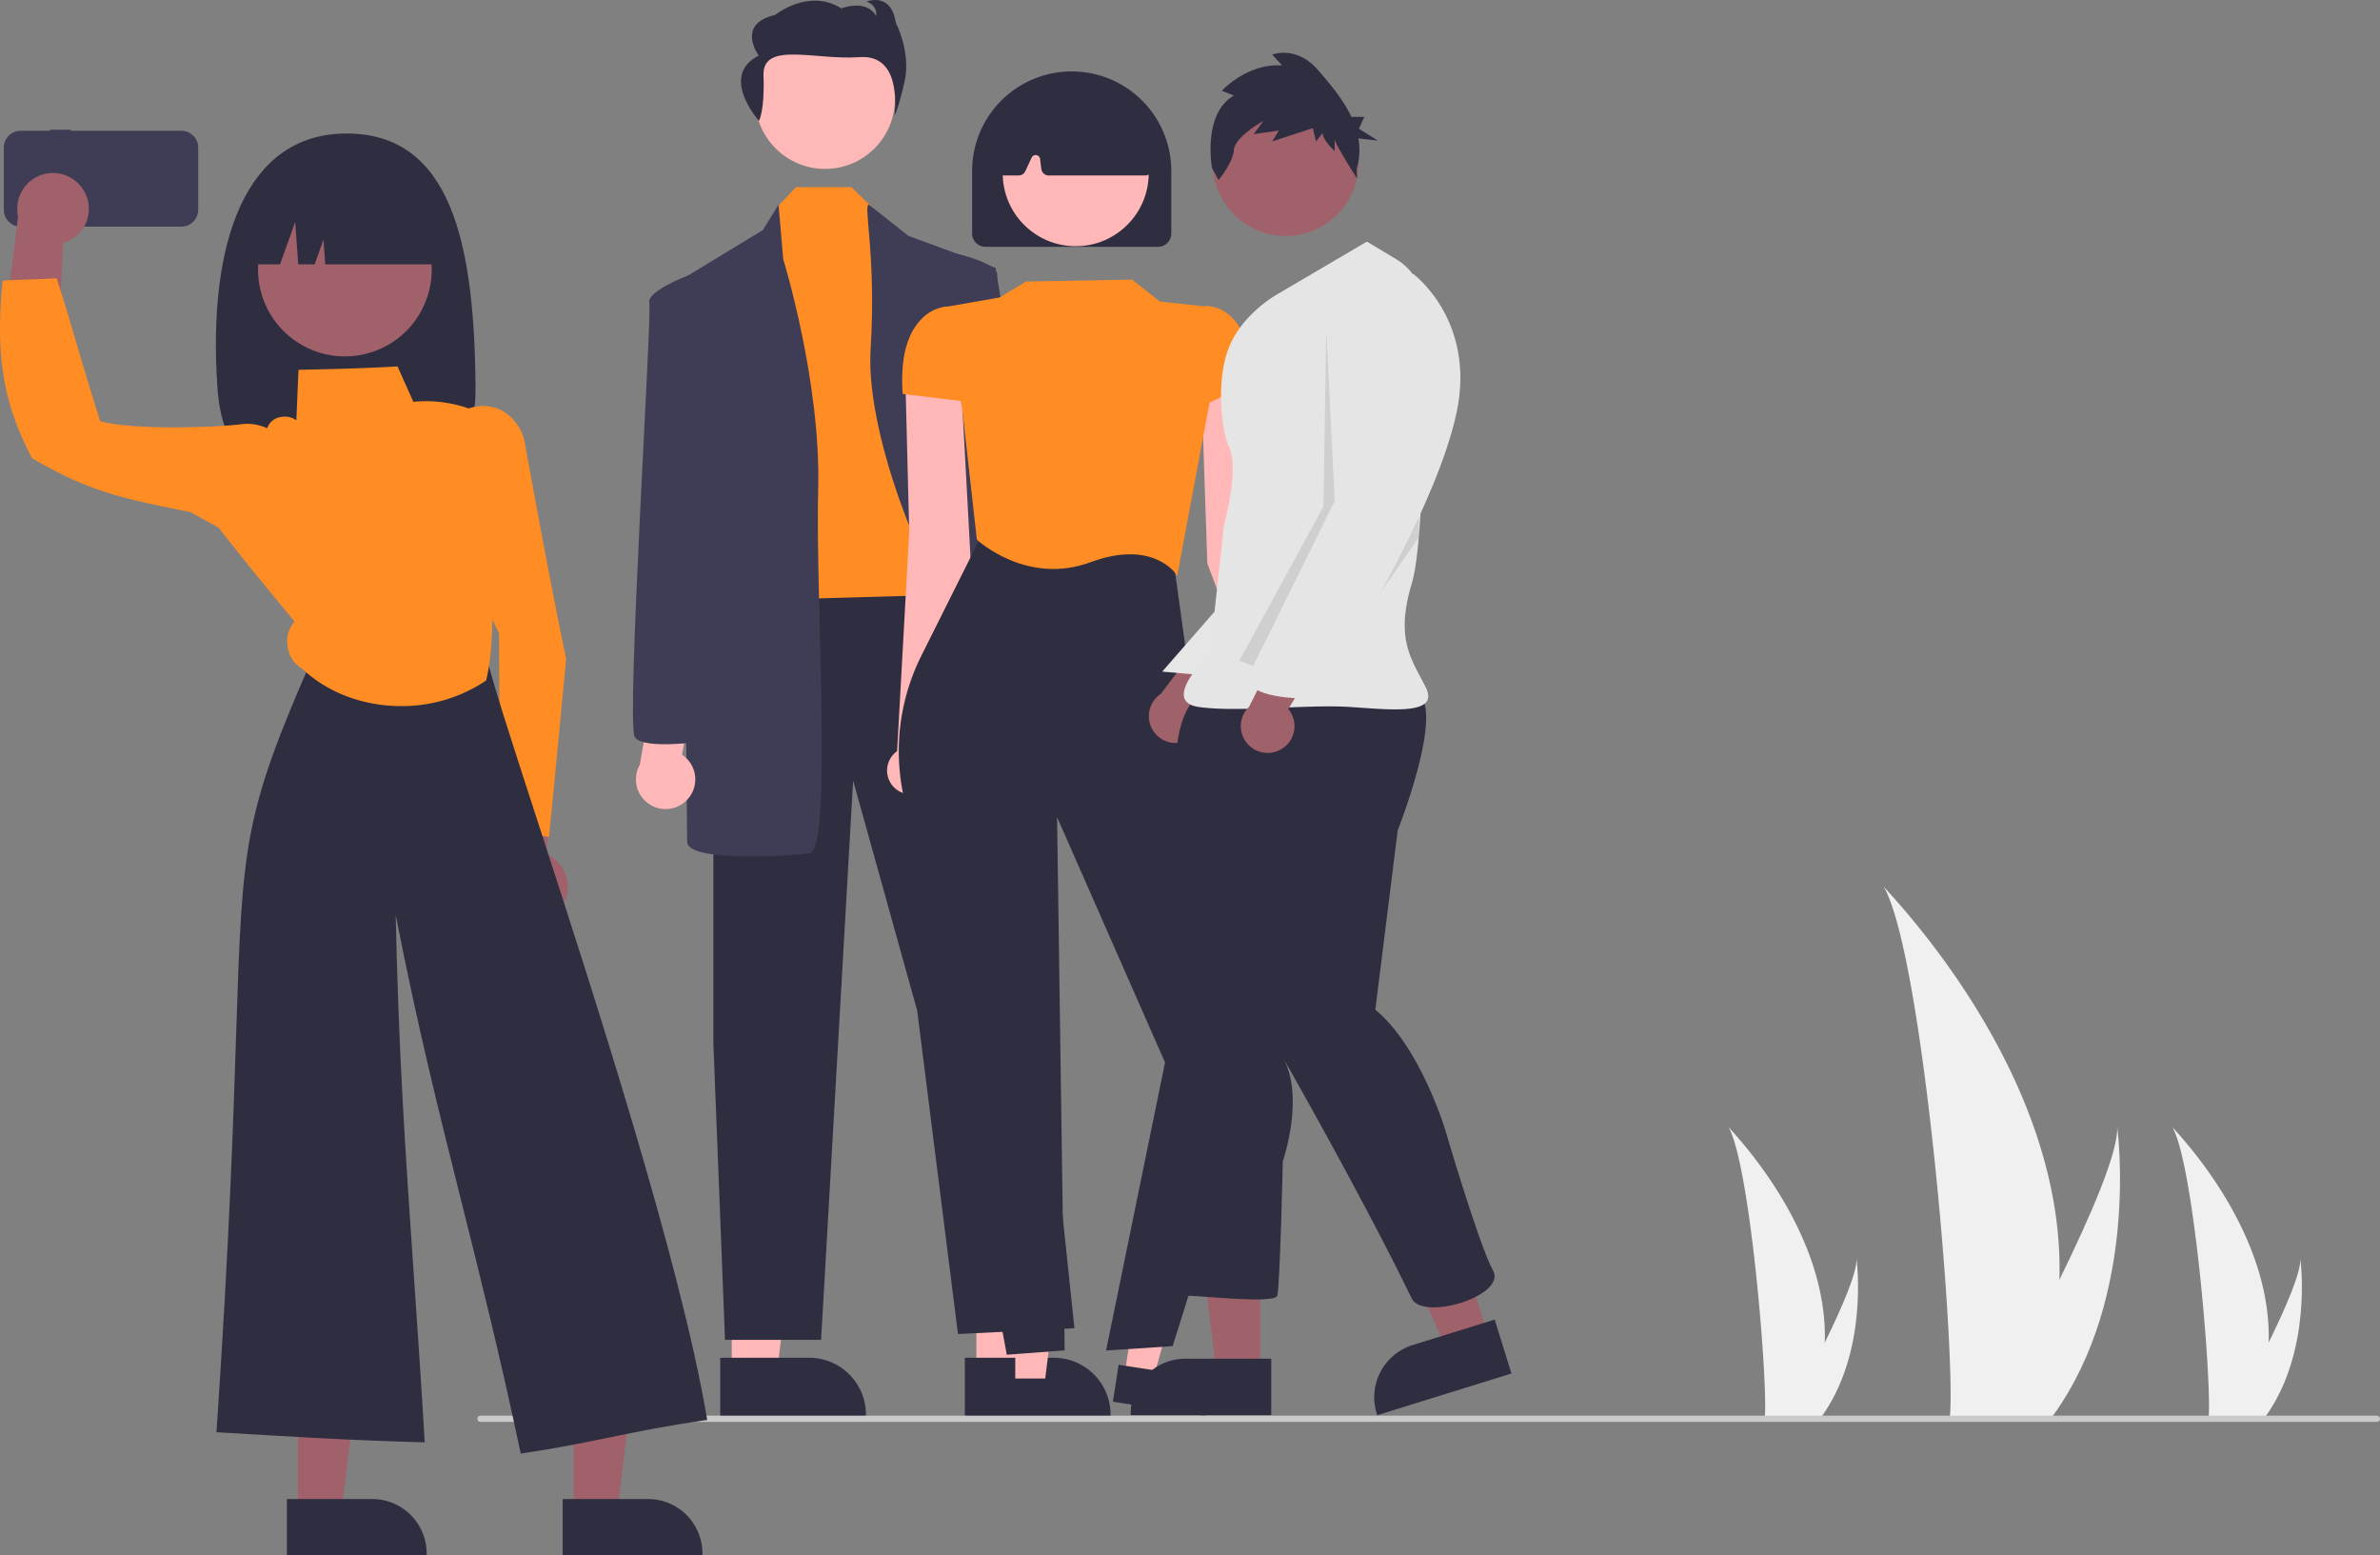 <svg xmlns="http://www.w3.org/2000/svg" id="currentIllo" data-name="Layer 1" width="766.802" height="500.948" viewBox="0 0 766.802 500.948" class="injected-svg DownloadModal__ImageFile-sc-p17csy-5 iIfSkb grid_media" xmlns:xlink="http://www.w3.org/1999/xlink"><rect x="0" y="0" width="766.802" height="500.948" fill="#808080" stroke="none"/><path id="ae90ee98-50a6-4343-bcab-c7717b4ab754-2313" data-name="Path 133" d="M880.509,613.599a158.394,158.394,0,0,1-7.4,43.785c-.1.329-.211.653-.319.982h-27.613c.029-.295.059-.624.088-.982,1.841-21.166-8.677-148.453-21.369-170.483C825.008,488.688,882.65,546.345,880.509,613.599Z" transform="translate(-217.01 -201.366)" fill="#f0f0f0"/><path id="ace95f5d-9239-4670-9a5e-89bd21d3a3cd-2314" data-name="Path 134" d="M878.437,657.384c-.231.329-.471.658-.717.982h-20.716c.157-.28.339-.609.55-.982,3.422-6.176,13.551-24.642,22.953-43.785,10.1-20.572,19.374-41.924,18.593-49.652C899.342,565.689,906.334,618.823,878.437,657.384Z" transform="translate(-217.01 -201.366)" fill="#f0f0f0"/><path id="b1e24b1a-80e9-492b-ae8f-155b8492cb31-2315" data-name="Path 133" d="M947.932,633.824a86.835,86.835,0,0,1-4.057,24.004c-.055.18-.116.358-.175.538H928.562c.016-.162.032-.342.048-.538,1.009-11.604-4.757-81.384-11.715-93.462C917.505,565.345,949.106,596.954,947.932,633.824Z" transform="translate(-217.01 -201.366)" fill="#f0f0f0"/><path id="b092796d-fbce-4787-85db-a435af6317d1-2316" data-name="Path 134" d="M946.796,657.827c-.127.18-.258.361-.393.538H935.046c.086-.154.186-.334.302-.538,1.876-3.386,7.429-13.509,12.583-24.004,5.537-11.278,10.621-22.983,10.193-27.22C958.256,607.558,962.09,636.687,946.796,657.827Z" transform="translate(-217.01 -201.366)" fill="#f0f0f0"/><path id="f749498b-12ad-4a63-9639-cd9a5a319912-2317" data-name="Path 133" d="M804.932,633.824a86.835,86.835,0,0,1-4.057,24.004c-.055.18-.116.358-.175.538H785.562c.016-.162.032-.342.048-.538,1.009-11.604-4.757-81.384-11.715-93.462C774.505,565.345,806.106,596.954,804.932,633.824Z" transform="translate(-217.01 -201.366)" fill="#f0f0f0"/><path id="a1477d31-24e2-4198-a2a2-41d3c8f4997f-2318" data-name="Path 134" d="M803.796,657.827c-.127.18-.258.361-.393.538H792.046c.086-.154.186-.334.302-.538,1.876-3.386,7.429-13.509,12.583-24.004,5.537-11.278,10.621-22.983,10.193-27.22C815.256,607.558,819.09,636.687,803.796,657.827Z" transform="translate(-217.01 -201.366)" fill="#f0f0f0"/><polygon points="314.574 442.1 329.13 442.1 336.055 385.955 314.572 385.956 314.574 442.1" fill="#ffb7b7"/><path d="M527.871,638.713l28.666-.001h.001a18.269,18.269,0,0,1,18.268,18.268v.594l-46.935.002Z" transform="translate(-217.01 -201.366)" fill="#2f2e41"/><polygon points="235.763 442.1 250.319 442.1 257.243 385.955 235.76 385.956 235.763 442.1" fill="#ffb7b7"/><path d="M449.059,638.713l28.666-.001h.001a18.269,18.269,0,0,1,18.268,18.268v.594l-46.935.002Z" transform="translate(-217.01 -201.366)" fill="#2f2e41"/><polygon points="229.832 187.638 229.832 335.879 233.585 431.579 264.547 431.579 274.867 251.438 295.508 325.559 308.644 429.702 346.173 427.826 320.841 187.638 229.832 187.638" fill="#2f2e41"/><circle cx="265.824" cy="31.891" r="22.518" fill="#ffb8b8"/><polygon points="256.468 60.275 250.473 66.606 244.844 193.268 311.458 191.391 295.508 80.68 281.435 67.193 274.294 60.275 256.468 60.275" fill="#ff8d24"/><path d="M462.791,275.477l5.056-8.207,1.511,17.589s12.197,39.406,11.259,74.12,4.691,116.341-2.815,117.279-39.406,2.815-39.406-3.753-1.876-181.079-1.876-181.079Z" transform="translate(-217.01 -201.366)" fill="#3f3d56"/><path d="M496.933,267.27l12.77,10.083,28.147,10.321s0,120.094,5.629,148.241,15.95,30.962,2.815,31.9-12.197-3.753-12.197-3.753,9.382-46.912-2.815-56.294-35.653-63.8-33.776-93.823S495.057,267.27,496.933,267.27Z" transform="translate(-217.01 -201.366)" fill="#3f3d56"/><path d="M461.531,240.302s1.913-3.36,1.468-14.584,16.647-4.876,30.929-5.947S505.187,238.51,505.187,238.51s1.03-1.178,3.236-10.738-2.803-19.088-2.803-19.088c-1.475-10.046-9.425-6.827-9.425-6.827,3.829,1.49,3.093,4.677,3.093,4.677-3.241-5.682-11.191-2.462-11.191-2.462-10.603-6.654-21.349,2.108-21.349,2.108-12.809,2.907-5.297,13.093-5.297,13.093C448.57,225.784,461.531,240.302,461.531,240.302Z" transform="translate(-217.01 -201.366)" fill="#2f2e41"/><path d="M438.429,458.94a9.499,9.499,0,0,0-1.684-14.467l4.056-21.324-12.357-5.625-5.305,30.193a9.55,9.55,0,0,0,15.29,11.223Z" transform="translate(-217.01 -201.366)" fill="#ffb7b7"/><path d="M441.212,291.427l-2.491-1.336S425.262,295.18,426.2,298.933s-7.506,135.106-4.691,139.797,25.332.938,25.332.938Z" transform="translate(-217.01 -201.366)" fill="#3f3d56"/><path d="M548.32,450.096A9.499,9.499,0,0,1,547.986,435.535l-6.968-20.557,11.46-7.281,9.432,29.169a9.55,9.55,0,0,1-13.591,13.231Z" transform="translate(-217.01 -201.366)" fill="#ffb7b7"/><path d="M537.321,432.174s22.82.601,24.959-4.434-24.398-133.956-23.989-137.803-13.623-7.024-13.623-7.024l-2.282,1.668Z" transform="translate(-217.01 -201.366)" fill="#3f3d56"/><path d="M638.181,437.975l-14.128-69.229L617.847,317.613,604.097,326.508l1.899,56.348L627.942,441.238a7.65,7.65,0,1,0,10.239-3.263Z" transform="translate(-217.01 -201.366)" fill="#ffb7b7"/><path d="M506.041,443.328l3.911-70.548-1.295-51.492,18.177,6.801,3.035,56.025-13.222,60.953a7.65,7.65,0,1,1-10.605-1.74Z" transform="translate(-217.01 -201.366)" fill="#ffb7b7"/><polygon points="327.101 447.07 336.389 447.07 340.808 411.244 327.1 411.245 327.101 447.07" fill="#ffb7b7"/><path d="M541.741,645.403l18.292-.001h.001a11.657,11.657,0,0,1,11.657,11.657v.379l-29.949.001Z" transform="translate(-217.01 -201.366)" fill="#2f2e41"/><polygon points="362.281 442.96 371.46 444.38 381.305 409.651 367.757 407.556 362.281 442.96" fill="#ffb7b7"/><path d="M577.413,640.966l18.077,2.796.001 0a11.657,11.657,0,0,1,9.737,13.302l-.058.374-29.597-4.578Z" transform="translate(-217.01 -201.366)" fill="#2f2e41"/><path d="M541.383,637.739l-.048-.26L507.71,455.683a68.675,68.675,0,0,1,6.068-42.944l20.351-40.703,60.727,8.227,7.167,51.821,25.54,98.856-.025.08L594.816,634.961l-21.445,1.411,18.997-92.782L557.583,464.585l2.453,171.74Z" transform="translate(-217.01 -201.366)" fill="#2f2e41"/><path d="M596.27,386.895l-.401-.628c-.072-.113-7.448-11.227-27.521-3.806-20.491,7.576-36.369-7.057-36.527-7.205l-.079-.074-4.641-41.362-5.478-33.578,17.439-3.059,8.574-5.144,34.092-.607,8.971,7.056,14.729,1.605,1.348,30.595-.006.033Z" transform="translate(-217.01 -201.366)" fill="#ff8d24"/><path d="M601.156,333.648V307.449l4.142-7.559.168-.005a12.417,12.417,0,0,1,8.579,3.898c4.166,4.233,6.053,11.285,5.609,20.961l-.008.177Z" transform="translate(-217.01 -201.366)" fill="#ff8d24"/><path d="M528.962,330.8l-21.111-2.534-.017-.243c-.72-10.527,1.117-18.342,5.461-23.226a13.391,13.391,0,0,1,8.651-4.71l.122-.006,5.715,5.195Z" transform="translate(-217.01 -201.366)" fill="#ff8d24"/><path d="M590.074,280.875H534.522a4.315,4.315,0,0,1-4.31-4.31V256.451a32.086,32.086,0,1,1,64.172,0v20.114A4.315,4.315,0,0,1,590.074,280.875Z" transform="translate(-217.01 -201.366)" fill="#2f2e41"/><circle cx="346.578" cy="55.787" r="23.524" fill="#ffb7b7"/><path d="M585.948,257.888H554.89a2.398,2.398,0,0,1-2.376-2.098l-.402-3.217a1.437,1.437,0,0,0-2.727-.429l-2.036,4.362a2.404,2.404,0,0,1-2.17,1.381H540.461a2.394,2.394,0,0,1-2.384-2.623l1.86-19.43a2.413,2.413,0,0,1,1.368-1.95c14.224-6.64,28.647-6.632,42.871.025a2.398,2.398,0,0,1,1.355,1.838l2.787,19.405a2.394,2.394,0,0,1-2.37,2.735Z" transform="translate(-217.01 -201.366)" fill="#2f2e41"/><path d="M598.727,440.175a8.592,8.592,0,0,0,4.604-12.344l20.135-22.953-15.718-2.168-16.711,22.129a8.639,8.639,0,0,0,7.69,15.337Z" transform="translate(-217.01 -201.366)" fill="#9f616a"/><polygon points="406 442.234 391.957 442.233 385.276 388.067 406.003 388.068 406 442.234" fill="#9f616a"/><path d="M626.591,657.212l-45.281-.002v-.573a17.625,17.625,0,0,1,17.625-17.624h.001l27.656.001Z" transform="translate(-217.01 -201.366)" fill="#2f2e41"/><polygon points="479.511 430.482 466.099 434.646 443.656 384.897 463.451 378.752 479.511 430.482" fill="#9f616a"/><path d="M703.977,643.786,660.733,657.212l-.17-.547a17.625,17.625,0,0,1,11.605-22.058l.001-0,26.412-8.2Z" transform="translate(-217.01 -201.366)" fill="#2f2e41"/><path id="f1066638-9b86-4717-bcc8-db5f2da468bd-2319" data-name="Path 973" d="M612.256,393.871l-20.798,23.819,16.282,1.465Z" transform="translate(-217.01 -201.366)" fill="#e6e6e6"/><path id="af262a15-c86f-47ab-a56c-b4ab6ae66702-2320" data-name="Path 975" d="M604.129,424.574s-7.224,3.612-8.127,19.867S598.711,503.14,598.711,503.14s-3.612,18.963,0,36.12-3.612,79.463.903,79.463,27.993,2.709,28.896,0,1.806-43.345,1.806-43.345,7.224-20.77,0-33.408c0,0,25.224,44.045,41.538,77.659,3.571,7.357,30.702-.903,26.188-9.031s-15.351-45.151-15.351-45.151-8.127-27.091-22.575-38.83l7.224-57.793s15.352-38.83,6.323-44.248S604.129,424.574,604.129,424.574Z" transform="translate(-217.01 -201.366)" fill="#2f2e41"/><circle id="fbcb1e7b-18f5-4394-a5dd-21324d3d96d7" data-name="Ellipse 182" cx="414.209" cy="52.537" r="23.478" fill="#a0616a"/><path id="f91d5893-36b1-4b4e-ad68-e940b5b31ca4-2321" data-name="Path 976" d="M657.407,279.187,628.219,296.344s-11.176,6.294-15.351,17.157c-4.45,11.578-1.864,27.879,0,31.606,3.612,7.224-1.515,25.285-1.515,25.285l-4.515,41.538s-16.254,15.351-3.612,17.157,35.217-.903,48.763,0,28.896,2.709,24.381-6.323S666.438,407.412,671.856,389.356c4.24-14.132,4.056-66.973,3.776-89.289a17.965,17.965,0,0,0-8.725-15.181Z" transform="translate(-217.01 -201.366)" fill="#e5e5e5"/><path id="ab5b7163-34aa-4542-8f5b-346ef47d8115-2322" data-name="Path 980" d="M644.317,307.633l2.709,55.084-26.253,53.166-4.452-1.694,27.091-49.666Z" transform="translate(-217.01 -201.366)" opacity="0.1" style="isolation:isolate"/><path id="a0747de6-ab5b-4f6b-918c-fa029658d911-2323" data-name="Path 982" d="M674.113,374.455v-6.323L643.413,418.703Z" transform="translate(-217.01 -201.366)" opacity="0.1" style="isolation:isolate"/><path id="fa11fa6f-8d0b-4738-bd9e-1b384a1b66c7-2324" data-name="Path 983" d="M614.556,232.153l-3.878-1.552s8.117-8.935,19.407-8.158l-3.176-3.496s7.763-3.108,14.82,5.05c3.71,4.288,8.002,9.33,10.68,15.007h4.157l-1.734,3.82,6.072,3.82-6.232-.684a21.138,21.138,0,0,1-.59,9.894l.171,3.02s-7.228-11.184-7.228-12.735v3.885s-3.882-3.496-3.882-5.827l-2.117,2.72-1.059-4.272-13.056,4.272,2.116-3.498-8.117,1.165,3.176-4.272s-9.174,5.05-9.527,9.324-4.94,9.712-4.94,9.712l-2.117-3.885S604.326,237.98,614.556,232.153Z" transform="translate(-217.01 -201.366)" fill="#2f2e41"/><path d="M629.746,442.73a8.592,8.592,0,0,0,2.339-12.966l15.741-26.163-15.853.656-12.517,24.744a8.639,8.639,0,0,0,10.29,13.728Z" transform="translate(-217.01 -201.366)" fill="#9f616a"/><path id="b6ea18e9-d072-4df0-8b87-7f4e4805b6d9-2325" data-name="Path 981" d="M665.535,290.928l6.772-1.354s20.318,14.9,13.997,44.699S651.989,409.223,651.989,409.223s-6.323,8.127-8.127,9.933-5.418,0-3.612,2.709-2.709,4.515-2.709,4.515-19.867,0-18.06-7.224S651.99,360.456,651.99,360.456l-4.515-47.86S643.861,289.122,665.535,290.928Z" transform="translate(-217.01 -201.366)" fill="#e5e5e5"/><path d="M982.812,659.366h-611a1,1,0,1,1,0-2h611a1,1,0,1,1,0,2Z" transform="translate(-217.01 -201.366)" fill="#cacaca"/><path d="M233.117,243.135v.344H223.688a5.457,5.457,0,0,0-5.457,5.457v19.976a5.457,5.457,0,0,0,5.457,5.457h51.726a5.457,5.457,0,0,0,5.457-5.457V248.937a5.457,5.457,0,0,0-5.457-5.457h-35.586v-.344Z" transform="translate(-217.01 -201.366)" fill="#3f3d56"/><path d="M370.218,326.103c.219,29.48-18.617,25.022-41.583,25.022s-39.58,4.391-41.583-25.022c-3.182-46.738,9.094-81.738,41.583-81.738C362.243,244.366,369.871,279.366,370.218,326.103Z" transform="translate(-217.01 -201.366)" fill="#2f2e41"/><path d="M244.441,263.574a11.456,11.456,0,0,1-7.077,16.078L235.269,320.309l-17.038-12.54,4.602-36.686a11.518,11.518,0,0,1,21.608-7.509Z" transform="translate(-217.01 -201.366)" fill="#a0616a"/><path d="M398.084,493.342a11.456,11.456,0,0,0-5.004-16.839L396.1,435.905l-18.477,10.304-.036,36.974a11.518,11.518,0,0,0,20.496,10.16Z" transform="translate(-217.01 -201.366)" fill="#a0616a"/><polygon points="95.985 487.409 109.952 487.408 116.596 433.535 95.982 433.536 95.985 487.409" fill="#a0616a"/><path d="M309.432,684.214l27.506-.001h.001a17.529,17.529,0,0,1,17.529,17.529v.57l-45.035.002Z" transform="translate(-217.01 -201.366)" fill="#2f2e41"/><polygon points="184.846 487.409 198.813 487.408 205.458 433.535 184.844 433.536 184.846 487.409" fill="#a0616a"/><path d="M398.293,684.214l27.506-.001h.001a17.529,17.529,0,0,1,17.529,17.529v.57l-45.035.002Z" transform="translate(-217.01 -201.366)" fill="#2f2e41"/><path d="M393.884,470.973l-.607-.11c-5.087-.921-10.237-1.852-14.764-2.826l-.448-.097-.002-.458c-.078-20.65-.155-41.297-.27-62.13a131.326,131.326,0,0,1-13.131-70.393l.026-.256.21-.15a13.505,13.505,0,0,1,13.61-1.052,15.089,15.089,0,0,1,7.746,11.455c4.117,22.438,8.379,45.674,13.133,68.57l.018.083-.008.086c-1.761,18.673-3.582,37.983-5.451,56.666Z" transform="translate(-217.01 -201.366)" fill="#ff8d24"/><path d="M384.779,669.574l-.111-.525c-6.534-30.907-12.841-56.075-18.941-80.414-7.31-29.169-14.237-56.809-21.23-92.578.96,45.106,3.191,77.513,5.755,114.762,1.158,16.82,2.355,34.212,3.57,54.516l.037.62-.62-.016c-21.859-.56-44.255-1.91-65.914-3.215l-.573-.034.039-.573c4.101-60.442,5.386-99.717,6.324-128.395,1.98-60.504,2.284-69.804,24.821-121.009.854-1.943,5.951-7.682,11.555-6.808l44.342,6.901.078.391c1.252,6.303,7.461,25.427,16.055,51.897C408.336,521.679,436.099,607.192,444.772,658.165l.098.577-.58.082c-12.597,1.79-21.664,3.655-30.432,5.457-8.296,1.707-16.874,3.47-28.55,5.212Z" transform="translate(-217.01 -201.366)" fill="#2f2e41"/><path d="M346.24,428.801c-11.835.001-23.533-4.105-31.919-12.101a9.465,9.465,0,0,1-4.669-7.356,9.597,9.597,0,0,1,2.254-7.787c-8.222-9.952-16.711-20.237-24.836-30.711l-.224-.289.26-.496c5.316-10.158,10.814-20.66,16.093-31.038a5.423,5.423,0,0,1,4.422-3.349,6.305,6.305,0,0,1,4.869,1.088l.011-.253c.221-5.253.441-10.507.668-15.487l.024-.532.532-.012c10.151-.224,20.647-.456,30.958-1.067l.392-.023,5.114,11.407A41.825,41.825,0,0,1,374.185,335.666l.338.18-.039.381a232.245,232.245,0,0,0,1.331,58.882c-.16,8.899-.331,17.996-2.137,25.246l-.053.211-.181.122A48.647,48.647,0,0,1,346.24,428.801Z" transform="translate(-217.01 -201.366)" fill="#ff8d24"/><path d="M302.677,379.312l-.681-.313c-7.952-3.99-15.93-8.415-23.644-12.695l-1.066-.208c-20.312-4.078-31.501-6.323-49.826-17.069l-.141-.083-.076-.145c-9.176-17.528-11.735-32.85-9.444-56.532l.046-.475.475-.038c1.986-.161,5.224-.269,8.355-.374,3.046-.101,6.196-.207,8.127-.358l.448-.036.139.427c2.401,7.415,4.441,14.333,6.601,21.657,2.22,7.529,4.514,15.31,7.309,23.955,10.232,2.94,37.663,2.062,46.192.9a15.261,15.261,0,0,1,13.326,6.059l.158.198-.041.25c-1.878,11.459-4.034,22.986-6.119,34.134Z" transform="translate(-217.01 -201.366)" fill="#ff8d24"/><circle cx="328.124" cy="288.186" r="27.981" transform="translate(-299.144 236.503) rotate(-61.337)" fill="#a0616a"/><path d="M296.166,286.518v0h11.067l4.882-13.671.976,13.671h5.29l2.848-7.975.57,7.975H361.104v0a29.621,29.621,0,0,0-29.621-29.621h-5.696A29.621,29.621,0,0,0,296.166,286.518Z" transform="translate(-217.01 -201.366)" fill="#2f2e41"/></svg>
